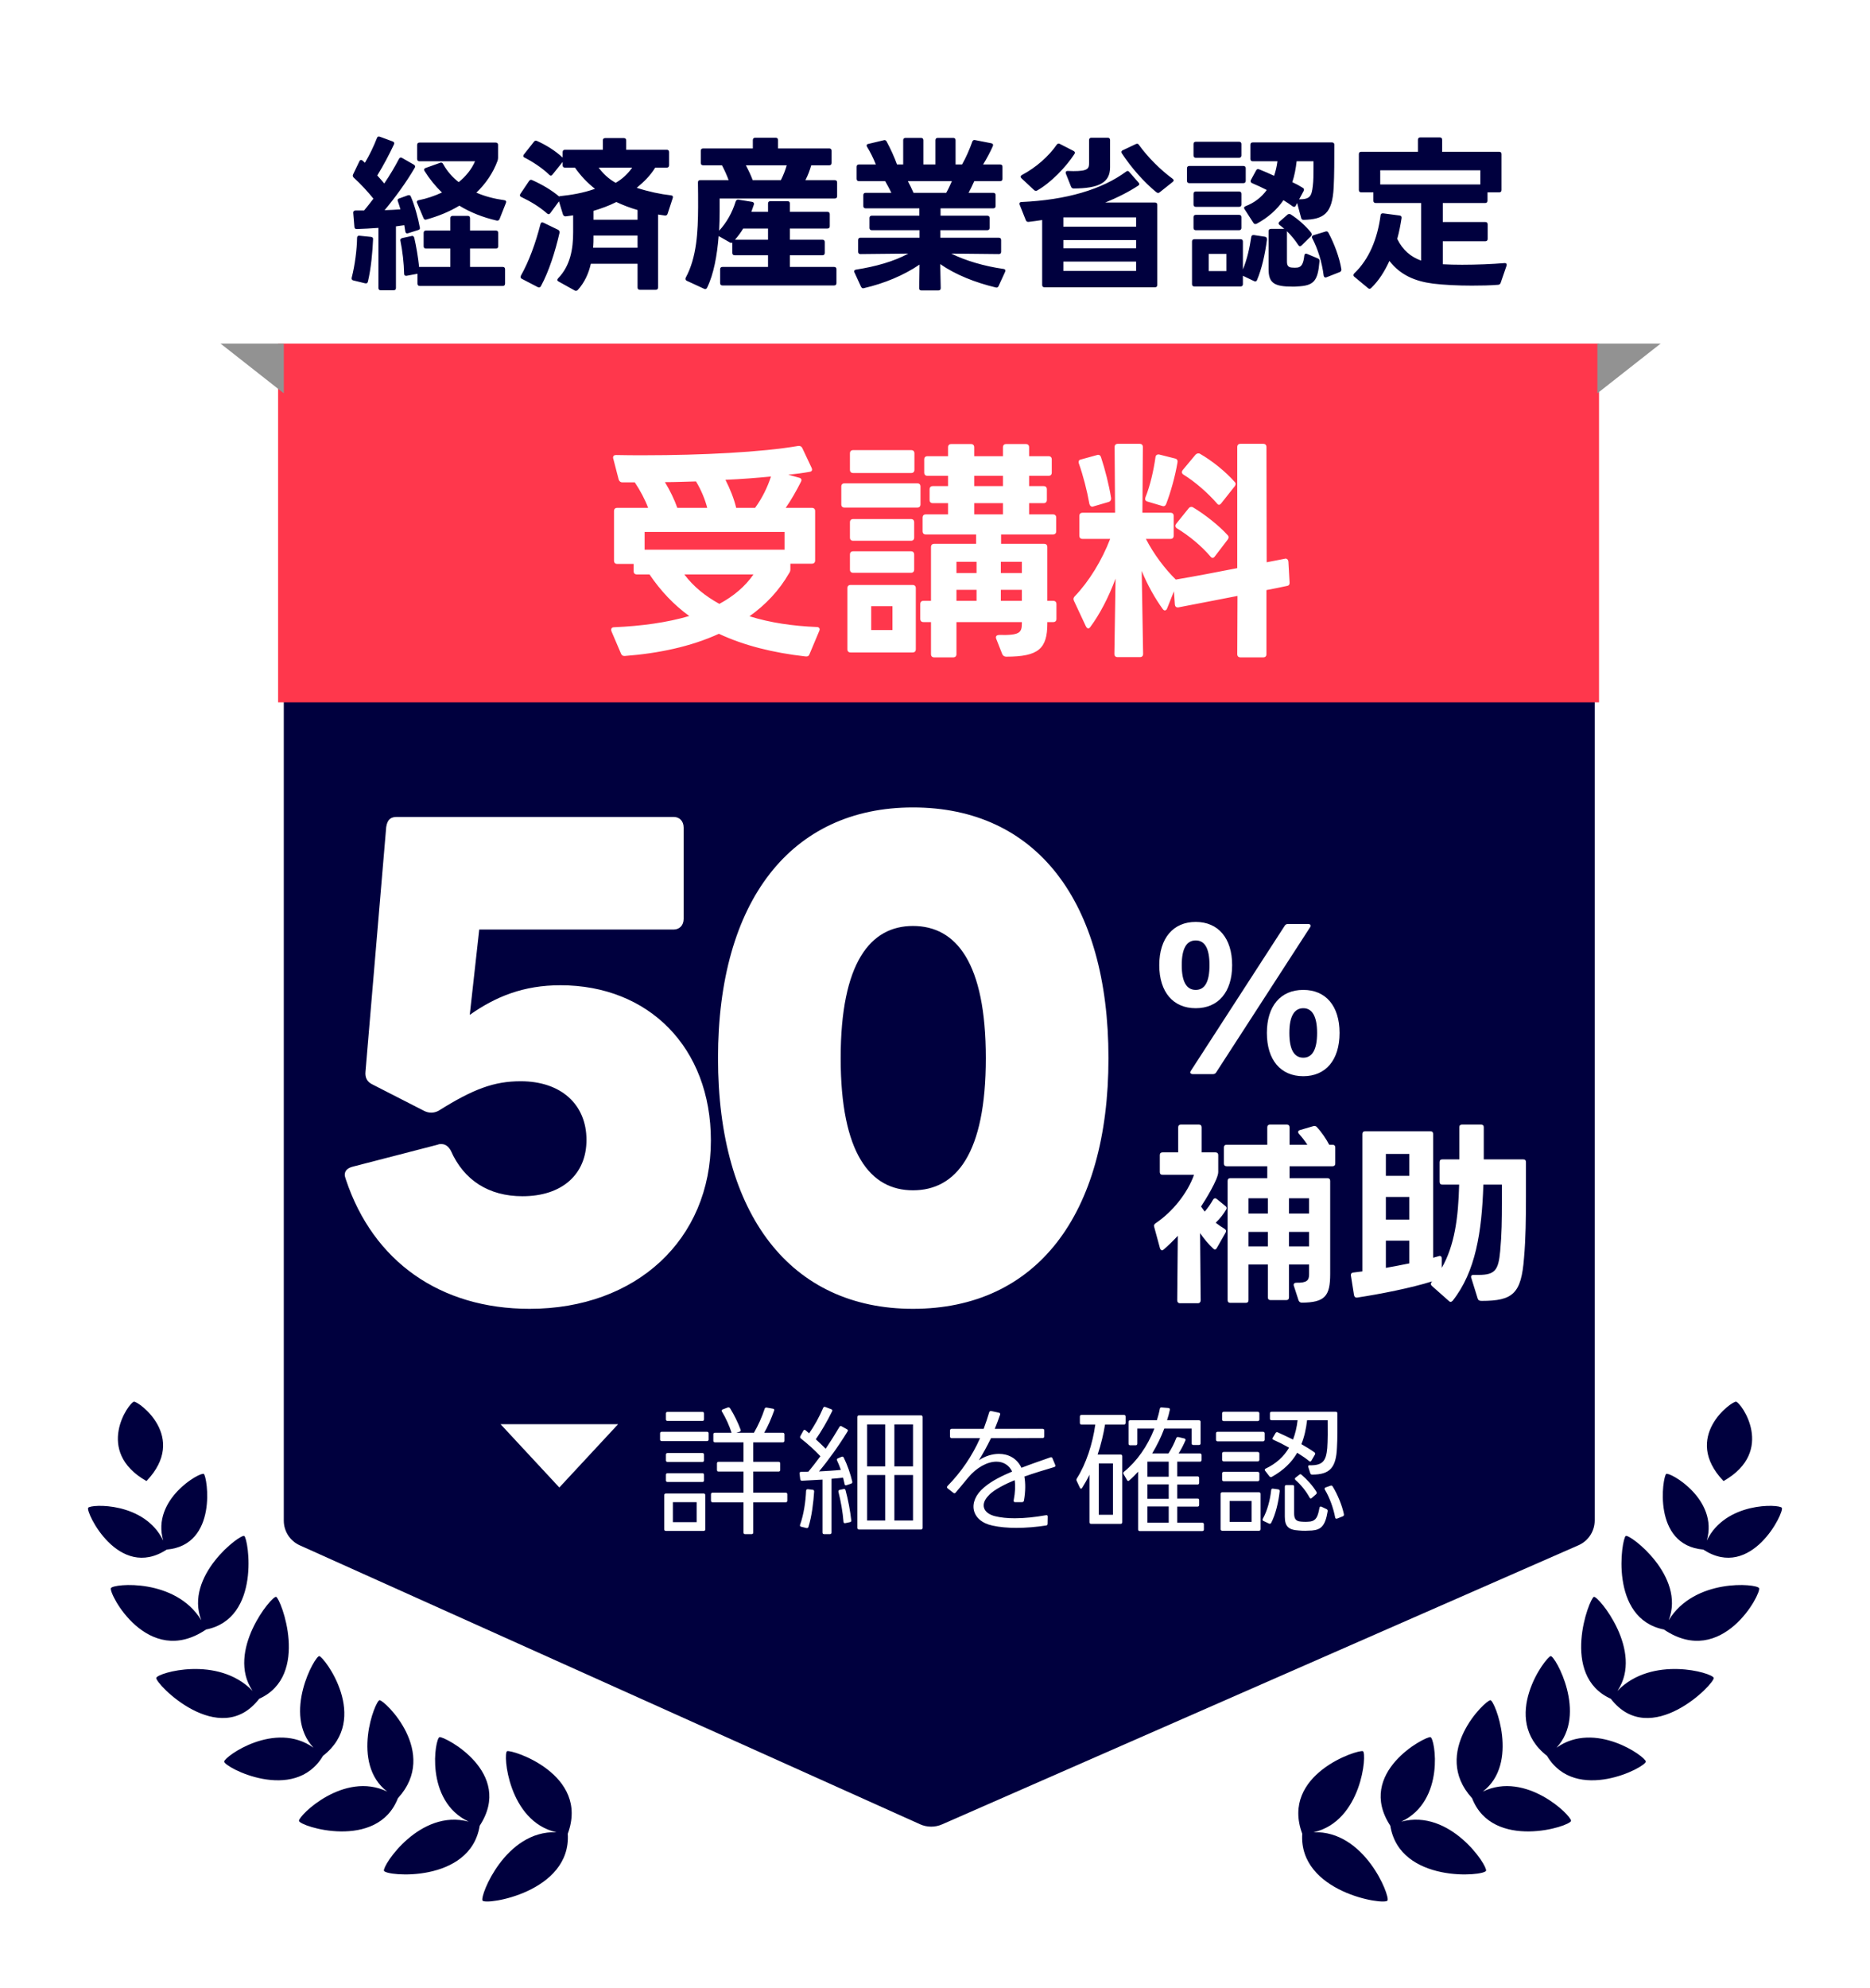 <svg width="207" height="220" viewBox="0 0 207 220" fill="none" xmlns="http://www.w3.org/2000/svg">
<g filter="url(#filter0_d_2115_4682)">
<path d="M31.414 11.711C31.414 10.766 32.18 10 33.125 10H174.815C175.76 10 176.526 10.766 176.526 11.711V165.974C176.526 167.166 175.821 168.245 174.729 168.724L104.284 199.611C103.507 199.952 102.621 199.948 101.847 199.6L33.185 168.732C32.107 168.248 31.414 167.176 31.414 165.994V11.711Z" fill="#00003E"/>
</g>
<path d="M30.783 37.705H177.004V77.724H30.783V37.705Z" fill="#FF374C"/>
<rect x="23.41" y="10" width="159.123" height="28.022" fill="white"/>
<path d="M43.829 31.867C43.829 32.033 43.737 32.125 43.57 32.125H42.148C41.982 32.125 41.89 32.033 41.89 31.867V25.218C41.077 25.273 40.246 25.328 39.489 25.347C39.322 25.347 39.248 25.273 39.23 25.107L39.101 23.555V23.518C39.101 23.371 39.212 23.297 39.359 23.297H40.301C40.652 22.872 41.003 22.429 41.336 21.985C40.726 21.228 39.932 20.36 39.156 19.658C39.045 19.547 39.027 19.436 39.082 19.307L39.784 17.848C39.821 17.756 39.895 17.7 39.969 17.7C40.024 17.7 40.08 17.719 40.135 17.774C40.227 17.848 40.301 17.922 40.394 18.014C40.874 17.22 41.391 16.149 41.723 15.281C41.779 15.114 41.89 15.078 42.056 15.133L43.46 15.65C43.626 15.706 43.681 15.835 43.607 15.983C43.109 17.054 42.425 18.347 41.76 19.418C42.037 19.713 42.296 20.027 42.536 20.305C43.146 19.4 43.7 18.476 44.161 17.59C44.235 17.442 44.365 17.386 44.512 17.479L45.805 18.218C45.898 18.273 45.953 18.347 45.953 18.439C45.953 18.476 45.935 18.532 45.898 18.587C44.956 20.212 43.644 21.985 42.573 23.26C43.219 23.241 43.829 23.204 44.328 23.167C44.235 22.853 44.143 22.558 44.051 22.299C44.032 22.244 44.014 22.207 44.014 22.152C44.014 22.059 44.069 22.004 44.18 21.967L45.14 21.616C45.177 21.598 45.233 21.598 45.27 21.598C45.362 21.598 45.436 21.634 45.473 21.745C45.898 22.706 46.285 24.146 46.47 25.162C46.47 25.199 46.489 25.218 46.489 25.236C46.489 25.347 46.415 25.421 46.285 25.458L45.177 25.809C45.14 25.827 45.103 25.827 45.066 25.827C44.956 25.827 44.882 25.753 44.863 25.605L44.752 24.922C44.457 24.959 44.143 25.014 43.829 25.051V31.867ZM55.299 24.239C55.243 24.387 55.114 24.442 54.966 24.405C53.452 24.054 52.085 23.518 50.848 22.761C49.721 23.445 48.465 23.943 47.191 24.294C47.154 24.294 47.135 24.313 47.098 24.313C47.006 24.313 46.913 24.239 46.877 24.128L46.175 22.466C46.156 22.429 46.138 22.392 46.138 22.355C46.138 22.244 46.23 22.17 46.359 22.152C47.209 21.985 48.096 21.69 48.927 21.302C48.206 20.619 47.56 19.824 47.006 18.938C46.969 18.882 46.95 18.827 46.95 18.79C46.95 18.698 47.006 18.624 47.117 18.587L48.724 18.014C48.761 17.996 48.797 17.996 48.834 17.996C48.927 17.996 49.001 18.051 49.056 18.162C49.499 18.956 50.09 19.621 50.774 20.157C51.55 19.529 52.196 18.753 52.584 17.848H46.433C46.267 17.848 46.175 17.756 46.175 17.59V16.038C46.175 15.872 46.267 15.779 46.433 15.779H54.874C55.04 15.779 55.133 15.872 55.133 16.038V17.46C55.133 17.571 55.114 17.663 55.077 17.793C54.56 19.196 53.729 20.36 52.732 21.32C53.711 21.745 54.745 22.004 55.816 22.152C56.001 22.17 56.075 22.299 56.001 22.466L55.299 24.239ZM47.154 27.508C46.987 27.508 46.895 27.416 46.895 27.249V25.772C46.895 25.605 46.987 25.513 47.154 25.513H49.85V24.146C49.85 23.98 49.943 23.888 50.109 23.888H51.771C51.937 23.888 52.03 23.98 52.03 24.146V25.513H54.893C55.059 25.513 55.151 25.605 55.151 25.772V27.249C55.151 27.416 55.059 27.508 54.893 27.508H52.03V29.54H55.65C55.816 29.54 55.908 29.632 55.908 29.798V31.387C55.908 31.553 55.816 31.645 55.65 31.645H46.47C46.304 31.645 46.212 31.553 46.212 31.387V30.297L45.011 30.518C44.974 30.518 44.956 30.537 44.937 30.518C44.808 30.518 44.734 30.445 44.734 30.297C44.716 29.152 44.549 27.748 44.328 26.658C44.328 26.621 44.309 26.603 44.309 26.584C44.309 26.455 44.402 26.381 44.531 26.344L45.547 26.123C45.584 26.123 45.602 26.104 45.621 26.104C45.75 26.104 45.824 26.197 45.861 26.326C46.082 27.286 46.285 28.505 46.396 29.558C46.415 29.558 46.433 29.54 46.47 29.54H49.85V27.508H47.154ZM39.119 31.036C38.953 30.999 38.898 30.888 38.934 30.722C39.285 29.355 39.507 27.619 39.526 26.326C39.526 26.16 39.618 26.067 39.784 26.086L41.059 26.215C41.225 26.233 41.299 26.307 41.299 26.455C41.243 27.803 41.077 29.706 40.726 31.165C40.689 31.331 40.578 31.387 40.412 31.35L39.119 31.036ZM60.914 23.592C60.858 23.666 60.803 23.703 60.729 23.703C60.674 23.703 60.618 23.685 60.563 23.629C59.732 22.89 58.716 22.281 57.7 21.801C57.608 21.764 57.552 21.69 57.552 21.616C57.552 21.561 57.571 21.505 57.608 21.45L58.568 20.027C58.66 19.898 58.771 19.861 58.919 19.935C59.99 20.415 61.043 21.025 61.893 21.745C61.911 21.727 61.948 21.708 61.985 21.708C63.204 21.579 64.515 21.376 65.864 20.896C65.014 20.231 64.275 19.455 63.647 18.55H62.539C62.373 18.55 62.281 18.458 62.281 18.291V17.922L61.154 19.326C61.099 19.4 61.043 19.436 60.969 19.436C60.914 19.436 60.858 19.4 60.803 19.344C60.027 18.587 58.938 17.885 58.069 17.442C57.977 17.405 57.922 17.331 57.922 17.257C57.922 17.202 57.959 17.146 57.995 17.091L59.104 15.687C59.196 15.558 59.288 15.539 59.436 15.595C60.397 16.02 61.486 16.684 62.281 17.442V16.832C62.281 16.666 62.373 16.574 62.539 16.574H66.732V15.539C66.732 15.373 66.824 15.281 66.99 15.281H69.059C69.225 15.281 69.318 15.373 69.318 15.539V16.574H73.806C73.972 16.574 74.064 16.666 74.064 16.832V18.291C74.064 18.458 73.972 18.55 73.806 18.55H72.531C72.014 19.4 71.275 20.138 70.481 20.785C71.793 21.21 73.104 21.487 74.268 21.616C74.452 21.634 74.526 21.745 74.471 21.912L73.898 23.666C73.843 23.814 73.751 23.869 73.584 23.851L72.845 23.74V31.811C72.845 31.978 72.753 32.07 72.587 32.07H70.832C70.666 32.07 70.574 31.978 70.574 31.811V29.189H65.402C65.162 30.26 64.719 31.239 63.961 32.089C63.888 32.162 63.832 32.181 63.758 32.181C63.703 32.181 63.666 32.181 63.61 32.144L61.819 31.146C61.727 31.091 61.69 31.036 61.69 30.98C61.69 30.925 61.727 30.851 61.782 30.796C63.149 29.392 63.444 27.508 63.444 25.716V23.832L62.632 23.943C62.613 23.943 62.595 23.943 62.595 23.943C62.465 23.943 62.373 23.869 62.318 23.74L61.874 22.281L60.914 23.592ZM66.27 18.55C66.732 19.178 67.341 19.787 68.154 20.231C68.893 19.806 69.502 19.233 69.983 18.55H66.27ZM70.574 23.241C69.743 23.001 68.967 22.706 68.228 22.355C67.434 22.761 66.566 23.075 65.698 23.334V24.313H70.574V23.241ZM57.755 30.851C57.663 30.796 57.626 30.74 57.626 30.648C57.626 30.611 57.645 30.555 57.663 30.5C58.55 28.93 59.288 26.917 59.824 24.811C59.861 24.627 59.99 24.571 60.157 24.645L61.763 25.421C61.911 25.495 61.967 25.624 61.93 25.79C61.449 27.877 60.766 30.02 59.88 31.664C59.806 31.811 59.676 31.848 59.529 31.774L57.755 30.851ZM70.574 27.416V26.067H65.698V26.123C65.698 26.566 65.698 26.991 65.661 27.416H70.574ZM81.323 28.247C81.157 28.247 81.065 28.154 81.065 27.988V26.843C81.028 26.861 80.991 26.88 80.954 26.88C80.898 26.88 80.843 26.861 80.787 26.825L79.55 26.123C79.384 28.228 79.014 30.334 78.276 31.83C78.202 31.978 78.091 32.033 77.943 31.959L76.022 31.073C75.874 30.999 75.838 30.869 75.911 30.722C77.13 28.468 77.26 25.661 77.278 22.909C77.278 22.189 77.278 20.988 77.26 20.194C77.26 20.027 77.334 19.935 77.5 19.935H80.658C80.455 19.4 80.215 18.846 79.919 18.291H77.832C77.666 18.291 77.574 18.199 77.574 18.033V16.684C77.574 16.518 77.666 16.426 77.832 16.426H83.336V15.502C83.336 15.336 83.429 15.244 83.595 15.244H85.867C86.033 15.244 86.125 15.336 86.125 15.502V16.426H91.796C91.962 16.426 92.054 16.518 92.054 16.684V18.033C92.054 18.199 91.962 18.291 91.796 18.291H89.801C89.635 18.846 89.431 19.418 89.154 19.935H92.405C92.571 19.935 92.664 20.027 92.664 20.194V21.708C92.664 21.875 92.571 21.967 92.405 21.967H79.661V23.407C79.661 24.091 79.642 24.793 79.606 25.532C80.418 24.645 81.046 23.555 81.434 22.299C81.489 22.152 81.582 22.078 81.748 22.096L83.244 22.336C83.41 22.355 83.503 22.484 83.447 22.65L83.17 23.445H85.017V22.521C85.017 22.355 85.109 22.262 85.276 22.262H87.178C87.344 22.262 87.437 22.355 87.437 22.521V23.445H91.593C91.759 23.445 91.851 23.537 91.851 23.703V25.033C91.851 25.199 91.759 25.291 91.593 25.291H87.437V26.529H91.038C91.205 26.529 91.297 26.621 91.297 26.788V27.988C91.297 28.154 91.205 28.247 91.038 28.247H87.437V29.54H92.331C92.498 29.54 92.59 29.632 92.59 29.798V31.331C92.59 31.497 92.498 31.59 92.331 31.59H79.975C79.809 31.59 79.716 31.497 79.716 31.331V29.798C79.716 29.632 79.809 29.54 79.975 29.54H85.017V28.247H81.323ZM86.439 19.935C86.716 19.4 86.938 18.808 87.086 18.291H82.561C82.856 18.846 83.115 19.381 83.318 19.935H86.439ZM85.017 26.529V25.291H82.265C82.007 25.735 81.693 26.141 81.36 26.529H85.017ZM110.543 31.645C110.487 31.793 110.377 31.848 110.229 31.811C107.975 31.276 105.777 30.408 104.078 29.226L104.134 31.885C104.134 32.051 104.041 32.144 103.875 32.144H101.991C101.825 32.144 101.751 32.051 101.751 31.885L101.788 29.281C100.052 30.463 97.891 31.368 95.637 31.885C95.6 31.885 95.582 31.904 95.545 31.904C95.453 31.904 95.36 31.83 95.305 31.719L94.585 30.149C94.566 30.112 94.548 30.075 94.548 30.038C94.548 29.927 94.64 29.854 94.769 29.835C96.912 29.503 98.962 28.93 100.55 28.062L95.25 28.117C95.083 28.117 94.991 28.025 94.991 27.859V26.566C94.991 26.4 95.083 26.307 95.25 26.307H101.788V25.476H96.505C96.339 25.476 96.247 25.384 96.247 25.218V24.128C96.247 23.962 96.339 23.869 96.505 23.869H101.769V23.057H95.822C95.656 23.057 95.564 22.964 95.564 22.798V21.598C95.564 21.431 95.656 21.339 95.822 21.339H98.666C98.463 20.896 98.223 20.471 97.983 20.046H95.083C94.917 20.046 94.825 19.954 94.825 19.787V18.458C94.825 18.291 94.917 18.199 95.083 18.199H96.949C96.69 17.534 96.321 16.795 95.988 16.26C95.951 16.204 95.933 16.149 95.933 16.093C95.933 16.02 95.988 15.946 96.118 15.927L97.817 15.521C97.854 15.521 97.872 15.502 97.909 15.502C98.002 15.502 98.094 15.558 98.149 15.669C98.556 16.407 99.017 17.423 99.294 18.199H99.978V15.521C99.978 15.355 100.07 15.262 100.236 15.262H101.954C102.12 15.262 102.213 15.355 102.213 15.521V18.199H103.543V15.521C103.543 15.355 103.635 15.262 103.801 15.262H105.519C105.685 15.262 105.777 15.355 105.777 15.521V18.199H106.498C106.498 18.18 106.516 18.18 106.516 18.162C106.923 17.46 107.366 16.426 107.624 15.687C107.68 15.539 107.772 15.465 107.938 15.502L109.73 15.853C109.915 15.89 109.97 16.02 109.896 16.186C109.638 16.777 109.176 17.645 108.825 18.199H110.709C110.875 18.199 110.968 18.291 110.968 18.458V19.787C110.968 19.954 110.875 20.046 110.709 20.046H107.846C107.643 20.508 107.421 20.951 107.218 21.339H109.952C110.118 21.339 110.21 21.431 110.21 21.598V22.798C110.21 22.964 110.118 23.057 109.952 23.057H104.115V23.869H109.287C109.453 23.869 109.545 23.962 109.545 24.128V25.218C109.545 25.384 109.453 25.476 109.287 25.476H104.097V26.307H110.561C110.727 26.307 110.82 26.4 110.82 26.566V27.859C110.82 28.025 110.727 28.117 110.561 28.117L105.297 28.062C106.849 28.838 108.973 29.466 111.078 29.761C111.263 29.78 111.337 29.909 111.263 30.075L110.543 31.645ZM104.743 21.339C104.983 20.914 105.186 20.471 105.371 20.046H100.495C100.717 20.452 100.92 20.877 101.123 21.339H104.743ZM117.986 19.215C117.968 19.159 117.968 19.122 117.968 19.086C117.968 18.975 118.042 18.919 118.208 18.919C118.448 18.919 118.651 18.938 118.836 18.938C120.443 18.938 120.554 18.642 120.554 18.051V15.502C120.554 15.336 120.646 15.244 120.812 15.244H122.622C122.788 15.244 122.881 15.336 122.881 15.502V18.513C122.881 20.231 121.625 20.84 118.854 20.859C118.707 20.859 118.614 20.785 118.559 20.655L117.986 19.215ZM113.073 19.732C113.018 19.677 112.981 19.621 112.981 19.566C112.981 19.492 113.036 19.418 113.129 19.363C114.699 18.532 116.102 17.276 116.97 16.02C117.063 15.89 117.173 15.853 117.321 15.927L118.836 16.703C118.928 16.758 118.984 16.814 118.984 16.906C118.984 16.943 118.965 16.998 118.928 17.054C117.986 18.494 116.342 20.212 114.809 21.08C114.754 21.117 114.717 21.117 114.662 21.117C114.588 21.117 114.532 21.099 114.458 21.025L113.073 19.732ZM128.015 21.284C126.63 20.157 125.208 18.532 124.192 16.98C124.155 16.925 124.137 16.869 124.137 16.814C124.137 16.74 124.192 16.666 124.284 16.629L125.725 15.946C125.781 15.927 125.817 15.909 125.873 15.909C125.947 15.909 126.021 15.946 126.076 16.038C127.036 17.368 128.422 18.772 129.807 19.787C129.881 19.843 129.918 19.898 129.918 19.954C129.918 20.027 129.881 20.083 129.807 20.138L128.366 21.284C128.311 21.32 128.256 21.357 128.2 21.357C128.145 21.357 128.089 21.32 128.015 21.284ZM127.849 22.41C128.015 22.41 128.108 22.503 128.108 22.669V31.534C128.108 31.701 128.015 31.793 127.849 31.793H115.622C115.456 31.793 115.363 31.701 115.363 31.534V24.349C114.865 24.423 114.366 24.497 113.867 24.553H113.812C113.701 24.553 113.609 24.497 113.553 24.368L112.87 22.65C112.852 22.613 112.852 22.576 112.852 22.54C112.852 22.429 112.925 22.355 113.073 22.355C118.079 22.133 121.994 20.951 124.654 18.993C124.709 18.956 124.765 18.919 124.82 18.919C124.875 18.919 124.949 18.956 125.005 19.03L126.021 20.194C126.076 20.249 126.113 20.323 126.113 20.378C126.113 20.434 126.076 20.489 126.021 20.526C124.986 21.21 123.73 21.856 122.345 22.41H127.849ZM125.762 25.088V24.054H117.709V25.088H125.762ZM125.762 27.471V26.566H117.709V27.471H125.762ZM125.762 29.983V28.949H117.709V29.983H125.762ZM132.374 17.46C132.208 17.46 132.116 17.368 132.116 17.202V15.946C132.116 15.779 132.208 15.687 132.374 15.687H137.158C137.324 15.687 137.417 15.779 137.417 15.946V17.202C137.417 17.368 137.324 17.46 137.158 17.46H132.374ZM143.438 22.761C143.382 22.853 143.327 22.89 143.253 22.89C143.198 22.89 143.142 22.872 143.087 22.835C142.81 22.632 142.44 22.373 142.071 22.152C141.351 23.204 140.372 24.073 139.116 24.756C139.06 24.774 139.024 24.793 138.968 24.793C138.876 24.793 138.802 24.756 138.746 24.663L137.768 23.149C137.731 23.094 137.712 23.057 137.712 23.001C137.712 22.927 137.768 22.872 137.878 22.817C138.876 22.429 139.652 21.819 140.224 21.025C139.725 20.766 139.171 20.508 138.599 20.268C138.432 20.194 138.396 20.064 138.469 19.917L139.042 18.864C139.116 18.716 139.227 18.679 139.374 18.735C139.929 18.956 140.52 19.215 141.037 19.455C141.203 18.956 141.332 18.439 141.406 17.848H138.673C138.506 17.848 138.414 17.756 138.414 17.59V16.02C138.414 15.853 138.506 15.761 138.673 15.761H147.446C147.612 15.761 147.704 15.853 147.704 16.02C147.704 17.682 147.704 19.363 147.631 20.748C147.483 23.648 146.541 24.276 144.306 24.331C144.14 24.331 144.066 24.257 144.029 24.109L143.586 22.466L143.438 22.761ZM143.53 17.848C143.438 18.679 143.29 19.455 143.05 20.157C143.456 20.341 143.826 20.545 144.214 20.785C144.306 20.84 144.343 20.914 144.343 20.988C144.343 21.025 144.324 21.08 144.306 21.136L143.807 22.059C145.026 22.059 145.193 21.708 145.322 20.563C145.396 20.009 145.396 19.307 145.396 18.642V17.848H143.53ZM131.395 18.624C131.395 18.458 131.488 18.365 131.654 18.365H137.638C137.805 18.365 137.897 18.458 137.897 18.624V20.009C137.897 20.175 137.805 20.268 137.638 20.268H131.654C131.488 20.268 131.395 20.175 131.395 20.009V18.624ZM132.374 22.89C132.208 22.89 132.116 22.798 132.116 22.632V21.45C132.116 21.284 132.208 21.191 132.374 21.191H137.158C137.324 21.191 137.417 21.284 137.417 21.45V22.632C137.417 22.798 137.324 22.89 137.158 22.89H132.374ZM144.084 27.157C144.029 27.212 143.955 27.249 143.9 27.249C143.826 27.249 143.77 27.194 143.715 27.12C143.364 26.566 142.921 26.049 142.459 25.587V28.949C142.459 29.41 142.625 29.595 143.032 29.613C143.253 29.632 143.382 29.632 143.604 29.613C144.103 29.558 144.287 29.115 144.38 28.284C144.398 28.099 144.528 28.025 144.694 28.099L145.876 28.598C146.024 28.653 146.079 28.764 146.061 28.912C145.876 31.11 145.451 31.627 143.567 31.701C143.438 31.719 143.272 31.719 143.087 31.719C141.018 31.719 140.427 31.313 140.427 29.78V25.587C140.427 25.421 140.52 25.328 140.686 25.328H142.163C141.997 25.181 141.831 25.033 141.646 24.904C141.572 24.848 141.535 24.774 141.535 24.719C141.535 24.645 141.572 24.59 141.628 24.534L142.514 23.759C142.57 23.703 142.644 23.685 142.718 23.685C142.754 23.685 142.81 23.685 142.865 23.721C143.66 24.22 144.601 25.051 145.156 25.772C145.193 25.827 145.211 25.883 145.211 25.938C145.211 26.012 145.174 26.086 145.119 26.141L144.084 27.157ZM132.116 24.035C132.116 23.869 132.208 23.777 132.374 23.777H137.158C137.324 23.777 137.417 23.869 137.417 24.035V25.218C137.417 25.384 137.324 25.476 137.158 25.476H132.374C132.208 25.476 132.116 25.384 132.116 25.218V24.035ZM146.522 30.482C146.338 29.022 145.876 27.545 145.266 26.381C145.229 26.326 145.229 26.27 145.229 26.233C145.229 26.141 145.285 26.067 145.396 26.03L146.726 25.624C146.762 25.605 146.799 25.605 146.836 25.605C146.929 25.605 147.003 25.661 147.058 25.772C147.668 26.898 148.277 28.487 148.48 29.798V29.854C148.48 29.964 148.425 30.057 148.295 30.112L146.836 30.685C146.799 30.703 146.762 30.703 146.726 30.703C146.615 30.703 146.541 30.629 146.522 30.482ZM137.583 31.442C137.583 31.608 137.491 31.701 137.324 31.701H132.208C132.042 31.701 131.95 31.608 131.95 31.442V26.732C131.95 26.566 132.042 26.474 132.208 26.474H137.324C137.491 26.474 137.583 26.566 137.583 26.732V29.817C138.045 28.727 138.34 27.36 138.506 26.233C138.525 26.067 138.636 25.993 138.802 26.012L140.021 26.197C140.187 26.215 140.261 26.344 140.243 26.547C140.021 28.21 139.67 29.743 139.153 30.98C139.097 31.146 138.968 31.183 138.82 31.11L137.583 30.518V31.442ZM135.754 30.001V28.099H133.797V30.001H135.754ZM152.285 22.466C152.119 22.466 152.026 22.373 152.026 22.207V21.284H150.678C150.512 21.284 150.42 21.191 150.42 21.025V17.054C150.42 16.888 150.512 16.795 150.678 16.795H156.958V15.465C156.958 15.299 157.05 15.207 157.217 15.207H159.378C159.544 15.207 159.636 15.299 159.636 15.465V16.795H165.953C166.119 16.795 166.211 16.888 166.211 17.054V21.025C166.211 21.191 166.119 21.284 165.953 21.284H164.66V22.207C164.66 22.373 164.568 22.466 164.401 22.466H159.71V24.571H164.42C164.586 24.571 164.678 24.663 164.678 24.83V26.437C164.678 26.603 164.586 26.695 164.42 26.695H159.71V29.244C160.356 29.281 161.095 29.299 161.852 29.299C163.459 29.299 165.196 29.226 166.544 29.115H166.581C166.747 29.115 166.821 29.244 166.766 29.41L166.119 31.294C166.064 31.442 165.99 31.497 165.842 31.516C164.955 31.59 163.94 31.608 162.924 31.608C161.391 31.608 159.839 31.534 158.639 31.387C156.644 31.128 155.019 30.445 153.8 28.875C153.282 30.02 152.617 31.073 151.786 31.867C151.731 31.922 151.676 31.959 151.602 31.959C151.546 31.959 151.491 31.941 151.435 31.885L149.921 30.629C149.847 30.574 149.81 30.5 149.81 30.445C149.81 30.389 149.847 30.315 149.902 30.26C151.565 28.69 152.488 26.381 152.821 23.832C152.839 23.666 152.95 23.592 153.116 23.611L154.926 23.851C155.092 23.869 155.166 23.962 155.148 24.128C155.037 24.848 154.889 25.642 154.668 26.437C155.277 27.693 156.182 28.431 157.309 28.838V22.466H152.285ZM163.866 20.415V18.846H152.784V20.415H163.866Z" fill="#00003E"/>
<path d="M132.906 143.898C132.906 144.092 132.798 144.222 132.603 144.222H130.613C130.419 144.222 130.311 144.092 130.311 143.898L130.376 136.76C129.856 137.323 129.316 137.842 128.818 138.274C128.753 138.339 128.689 138.361 128.624 138.361C128.537 138.361 128.451 138.274 128.407 138.145L127.759 135.765C127.759 135.722 127.737 135.679 127.737 135.657C127.737 135.549 127.802 135.463 127.91 135.376C129.813 134.1 131.457 132.024 132.171 130.012H128.689C128.494 130.012 128.386 129.904 128.386 129.71V127.828C128.386 127.633 128.494 127.525 128.689 127.525H130.419V124.757C130.419 124.562 130.527 124.454 130.722 124.454H132.711C132.906 124.454 133.014 124.562 133.014 124.757V127.525H134.55C134.744 127.525 134.853 127.633 134.853 127.828V129.71C134.853 130.488 133.403 132.846 132.949 133.516C133.101 133.711 133.209 133.905 133.36 134.079C133.706 133.668 134.031 133.213 134.269 132.781C134.333 132.673 134.42 132.608 134.506 132.608C134.571 132.608 134.636 132.651 134.701 132.694L135.631 133.451C135.783 133.559 135.826 133.689 135.739 133.841C135.436 134.36 135.047 134.857 134.571 135.311C134.896 135.571 135.22 135.787 135.545 135.982C135.718 136.09 135.761 136.22 135.674 136.393L134.701 138.101C134.636 138.209 134.571 138.274 134.485 138.274C134.42 138.274 134.355 138.231 134.29 138.166C133.749 137.669 133.274 137.085 132.841 136.458L132.906 143.898ZM138.205 143.876C138.205 144.071 138.097 144.179 137.902 144.179H136.193C135.999 144.179 135.891 144.071 135.891 143.876V130.683C135.891 130.488 135.999 130.38 136.193 130.38H140.281V129.061H135.783C135.588 129.061 135.48 128.953 135.48 128.758V126.985C135.48 126.79 135.588 126.682 135.783 126.682H140.281V124.757C140.281 124.562 140.389 124.454 140.584 124.454H142.444C142.639 124.454 142.747 124.562 142.747 124.757V126.682H144.715C144.455 126.271 144.131 125.86 143.785 125.471C143.72 125.406 143.698 125.341 143.698 125.276C143.698 125.168 143.763 125.103 143.893 125.06L145.364 124.627C145.407 124.605 145.45 124.605 145.493 124.605C145.602 124.605 145.71 124.649 145.775 124.735C146.272 125.254 146.813 126.055 147.137 126.682H147.505C147.699 126.682 147.808 126.79 147.808 126.985V128.758C147.808 128.953 147.699 129.061 147.505 129.061H142.747V130.38H146.943C147.137 130.38 147.245 130.488 147.245 130.683V140.978C147.245 143.443 146.661 144.135 144.109 144.157C143.936 144.157 143.806 144.071 143.742 143.898L143.223 142.297C143.201 142.254 143.201 142.211 143.201 142.189C143.201 142.038 143.309 141.951 143.504 141.951C144.672 141.973 144.909 141.692 144.909 141.021V139.94H142.682V143.573C142.682 143.768 142.574 143.876 142.379 143.876H140.649C140.454 143.876 140.346 143.768 140.346 143.573V139.94H138.205V143.876ZM140.346 134.295V132.608H138.205V134.295H140.346ZM144.909 134.295V132.608H142.682V134.295H144.909ZM140.346 137.928V136.328H138.205V137.928H140.346ZM144.909 137.928V136.328H142.682V137.928H144.909ZM150.165 143.595C150.014 143.595 149.927 143.508 149.884 143.335L149.538 141.151V141.086C149.538 140.935 149.624 140.848 149.797 140.826L150.814 140.697V125.492C150.814 125.298 150.922 125.189 151.117 125.189H158.34C158.535 125.189 158.643 125.298 158.643 125.492V139.183L159.27 139.01C159.292 138.988 159.335 138.988 159.379 138.988C159.508 138.988 159.595 139.075 159.595 139.269V140.307C161.001 137.863 161.433 134.792 161.52 131.094H159.66C159.465 131.094 159.357 130.986 159.357 130.791V128.607C159.357 128.39 159.465 128.304 159.66 128.304H161.541V124.735C161.541 124.541 161.649 124.454 161.844 124.454H163.942C164.137 124.454 164.245 124.541 164.245 124.735V127.114C164.245 127.504 164.245 127.893 164.245 128.304H168.614C168.808 128.304 168.916 128.39 168.916 128.607V132.435C168.916 134.749 168.895 137.042 168.7 139.226C168.397 143.141 167.489 143.962 164.029 143.962C163.791 143.962 163.639 143.919 163.574 143.703L162.861 141.41C162.839 141.367 162.839 141.324 162.839 141.302C162.839 141.151 162.947 141.064 163.142 141.086H163.683C165.521 141.086 165.867 140.524 166.062 138.469C166.235 136.631 166.256 134.9 166.256 133.149V131.094H164.202C164.029 136.371 163.336 140.74 160.806 143.941C160.719 144.027 160.655 144.071 160.568 144.071C160.503 144.071 160.438 144.027 160.373 143.962L158.492 142.297C158.427 142.232 158.384 142.167 158.384 142.081C158.384 142.016 158.427 141.951 158.47 141.865C158.492 141.843 158.513 141.821 158.535 141.8C156.199 142.535 152.804 143.205 150.23 143.595H150.165ZM153.409 140.307C154.274 140.156 155.161 139.983 156.005 139.81V137.301H153.409V140.307ZM153.409 134.965H156.005V132.456H153.409V134.965ZM153.409 130.121H156.005V127.698H153.409V130.121Z" fill="white"/>
<path d="M58.623 144.84C48.72 144.84 41.309 139.593 38.292 130.543C38.227 130.346 38.161 130.149 38.161 130.018C38.161 129.493 38.554 129.231 39.079 129.1L48.458 126.673C48.589 126.607 48.72 126.607 48.851 126.607C49.31 126.607 49.638 126.87 49.901 127.329C51.343 130.608 54.098 132.379 57.836 132.379C62.231 132.379 64.92 129.952 64.92 126.148C64.92 122.213 62.099 119.655 57.64 119.655C54.688 119.655 52.393 120.508 48.523 122.935C48.261 123.066 47.999 123.131 47.736 123.131C47.474 123.131 47.212 123.066 46.949 122.935L41.178 119.983C40.653 119.721 40.391 119.262 40.456 118.606L42.752 91.52C42.883 90.667 43.277 90.405 43.932 90.405H74.561C75.216 90.405 75.675 90.864 75.675 91.585V101.685C75.675 102.407 75.216 102.866 74.561 102.866H53.049L51.999 112.31C54.885 110.277 57.968 109.031 62.034 109.031C71.806 109.031 78.692 115.917 78.692 126.214C78.692 137.167 70.429 144.84 58.623 144.84ZM101.059 144.84C87.548 144.84 79.481 134.478 79.481 117.098C79.481 99.718 87.548 89.355 101.059 89.355C114.7 89.355 122.702 99.718 122.702 117.098C122.702 134.478 114.7 144.84 101.059 144.84ZM93.058 117.098C93.058 127.657 96.337 131.723 101.059 131.723C105.847 131.723 109.126 127.657 109.126 117.098C109.126 106.539 105.847 102.472 101.059 102.472C96.337 102.472 93.058 106.539 93.058 117.098Z" fill="white"/>
<path d="M132.359 111.573C129.873 111.573 128.326 109.797 128.326 106.809C128.326 103.821 129.873 102.023 132.359 102.023C134.846 102.023 136.392 103.821 136.392 106.809C136.392 109.797 134.846 111.573 132.359 111.573ZM132.025 118.866C131.858 118.866 131.753 118.782 131.753 118.678C131.753 118.615 131.774 118.573 131.816 118.511L142.202 102.462C142.285 102.316 142.411 102.253 142.557 102.253H144.835C144.981 102.253 145.085 102.337 145.085 102.441C145.085 102.504 145.064 102.546 145.023 102.609L134.637 118.657C134.553 118.803 134.428 118.866 134.282 118.866H132.025ZM132.359 109.546C133.362 109.546 133.885 108.668 133.885 106.809C133.885 104.949 133.362 104.071 132.359 104.071C131.356 104.071 130.813 104.949 130.813 106.809C130.813 108.668 131.356 109.546 132.359 109.546ZM144.27 119.096C141.763 119.096 140.237 117.299 140.237 114.311C140.237 111.322 141.763 109.546 144.27 109.546C146.757 109.546 148.282 111.322 148.282 114.311C148.282 117.299 146.757 119.096 144.27 119.096ZM144.27 117.048C145.252 117.048 145.796 116.17 145.796 114.311C145.796 112.472 145.252 111.573 144.27 111.573C143.267 111.573 142.724 112.472 142.724 114.311C142.724 116.17 143.267 117.048 144.27 117.048Z" fill="white"/>
<path d="M31.416 38.02V43.525L24.41 38.02H31.416Z" fill="#929292"/>
<path d="M176.821 38.02V43.525L183.826 38.02H176.821Z" fill="#929292"/>
<path d="M89.171 72.645C85.525 72.231 82.345 71.43 79.578 70.137C76.475 71.559 72.881 72.309 69.157 72.593H69.131C68.924 72.593 68.821 72.516 68.743 72.335L67.683 69.852C67.657 69.775 67.657 69.723 67.657 69.671C67.657 69.516 67.761 69.413 67.968 69.413C71.019 69.283 73.838 68.896 76.294 68.171C74.588 66.93 73.139 65.405 71.898 63.569H70.502C70.269 63.569 70.14 63.44 70.14 63.207V62.405H68.33C68.097 62.405 67.968 62.276 67.968 62.043V56.561C67.968 56.329 68.097 56.199 68.33 56.199H71.743C71.407 55.294 70.89 54.312 70.269 53.381C69.804 53.381 69.338 53.381 68.899 53.381C68.692 53.381 68.562 53.277 68.485 53.07L67.89 50.769C67.864 50.717 67.864 50.666 67.864 50.64C67.864 50.459 67.968 50.355 68.201 50.355C69.209 50.381 70.243 50.381 71.303 50.381C77.639 50.381 84.362 50.045 88.37 49.347C88.396 49.347 88.421 49.347 88.447 49.347C88.603 49.347 88.732 49.425 88.809 49.58L89.844 51.778C89.87 51.855 89.895 51.907 89.895 51.959C89.895 52.114 89.792 52.191 89.611 52.217C88.887 52.346 88.111 52.45 87.258 52.527L88.447 52.864C88.706 52.915 88.784 53.096 88.654 53.329C88.189 54.26 87.542 55.398 86.974 56.199H89.87C90.102 56.199 90.232 56.329 90.232 56.561V62.017C90.232 62.25 90.102 62.379 89.87 62.379H87.491V62.974C87.491 63.155 87.465 63.258 87.361 63.414C86.249 65.353 84.75 66.93 82.966 68.197C85.267 68.921 87.801 69.283 90.413 69.387C90.671 69.387 90.8 69.568 90.697 69.801L89.611 72.386C89.533 72.593 89.404 72.671 89.171 72.645ZM79.63 66.827C81.207 65.974 82.474 64.913 83.405 63.569H75.751C76.76 64.913 78.078 65.974 79.63 66.827ZM71.355 60.828H86.844V58.863H71.355V60.828ZM78.285 56.199C78.052 55.294 77.639 54.26 77.044 53.277C75.906 53.303 74.743 53.355 73.605 53.355C74.174 54.286 74.665 55.32 74.975 56.199H78.285ZM83.586 56.199C84.362 55.139 84.957 53.924 85.344 52.734C83.767 52.889 82.06 53.019 80.302 53.096C80.819 54.105 81.259 55.217 81.492 56.199H83.586ZM102.23 68.844C101.997 68.844 101.868 68.715 101.868 68.482V66.853C101.868 66.62 101.997 66.491 102.23 66.491H103.057V60.543C103.057 60.311 103.186 60.181 103.419 60.181H108.048V59.147H102.488C102.256 59.147 102.126 59.018 102.126 58.785V57.285C102.126 57.053 102.256 56.923 102.488 56.923H104.945V55.682H103.264C103.031 55.682 102.902 55.553 102.902 55.32V54.157C102.902 53.924 103.031 53.794 103.264 53.794H104.945V52.657H102.669C102.437 52.657 102.307 52.527 102.307 52.295V50.847C102.307 50.614 102.437 50.485 102.669 50.485H104.945V49.502C104.945 49.269 105.074 49.14 105.307 49.14H107.479C107.712 49.14 107.841 49.269 107.841 49.502V50.485H111.021V49.502C111.021 49.269 111.151 49.14 111.383 49.14H113.556C113.788 49.14 113.918 49.269 113.918 49.502V50.485H116.064C116.296 50.485 116.426 50.614 116.426 50.847V52.295C116.426 52.527 116.296 52.657 116.064 52.657H113.918V53.794H115.521C115.753 53.794 115.883 53.924 115.883 54.157V55.32C115.883 55.553 115.753 55.682 115.521 55.682H113.918V56.923H116.555C116.788 56.923 116.917 57.053 116.917 57.285V58.785C116.917 59.018 116.788 59.147 116.555 59.147H110.815V60.181H115.572C115.805 60.181 115.934 60.311 115.934 60.543V66.491H116.581C116.814 66.491 116.943 66.62 116.943 66.853V68.482C116.943 68.715 116.814 68.844 116.581 68.844H115.934V68.999C115.934 71.792 114.952 72.671 111.383 72.671C111.177 72.671 111.021 72.567 110.944 72.386L110.272 70.68C110.246 70.628 110.246 70.576 110.246 70.525C110.246 70.37 110.375 70.266 110.608 70.266C112.909 70.318 113.116 70.007 113.116 68.947V68.844H105.876V72.386C105.876 72.619 105.746 72.748 105.514 72.748H103.419C103.186 72.748 103.057 72.619 103.057 72.386V68.844H102.23ZM94.084 50.174C94.084 49.942 94.214 49.812 94.446 49.812H100.859C101.092 49.812 101.221 49.942 101.221 50.174V51.984C101.221 52.217 101.092 52.346 100.859 52.346H94.446C94.214 52.346 94.084 52.217 94.084 51.984V50.174ZM111.021 53.794V52.657H107.841V53.794H111.021ZM93.128 53.846C93.128 53.614 93.257 53.484 93.49 53.484H101.532C101.764 53.484 101.894 53.614 101.894 53.846V55.811C101.894 56.044 101.764 56.173 101.532 56.173H93.49C93.257 56.173 93.128 56.044 93.128 55.811V53.846ZM111.021 56.923V55.682H107.841V56.923H111.021ZM94.084 57.803C94.084 57.57 94.214 57.441 94.446 57.441H100.833C101.066 57.441 101.195 57.57 101.195 57.803V59.483C101.195 59.716 101.066 59.845 100.833 59.845H94.446C94.214 59.845 94.084 59.716 94.084 59.483V57.803ZM94.084 61.371C94.084 61.138 94.214 61.009 94.446 61.009H100.833C101.066 61.009 101.195 61.138 101.195 61.371V63.026C101.195 63.258 101.066 63.388 100.833 63.388H94.446C94.214 63.388 94.084 63.258 94.084 63.026V61.371ZM108.099 63.414V62.172H105.876V63.414H108.099ZM113.116 63.414V62.172H110.789V63.414H113.116ZM93.8 65.094C93.8 64.862 93.929 64.732 94.162 64.732H101.014C101.247 64.732 101.376 64.862 101.376 65.094V71.843C101.376 72.076 101.247 72.205 101.014 72.205H94.162C93.929 72.205 93.8 72.076 93.8 71.843V65.094ZM108.099 66.491V65.275H105.876V66.491H108.099ZM113.116 66.491V65.275H110.789V66.491H113.116ZM98.791 69.723V67.085H96.438V69.723H98.791ZM126.536 72.361C126.536 72.593 126.407 72.723 126.174 72.723H123.718C123.485 72.723 123.356 72.593 123.356 72.361L123.485 64.034C122.709 66.129 121.727 67.99 120.692 69.387C120.615 69.49 120.537 69.542 120.46 69.542C120.382 69.542 120.279 69.464 120.201 69.309L118.882 66.491C118.856 66.413 118.831 66.362 118.831 66.31C118.831 66.18 118.882 66.077 118.986 65.974C120.563 64.319 121.959 62.043 122.89 59.638H119.839C119.606 59.638 119.477 59.509 119.477 59.276V57.104C119.477 56.872 119.606 56.742 119.839 56.742H123.433L123.382 49.476C123.382 49.243 123.511 49.114 123.744 49.114H126.148C126.381 49.114 126.51 49.243 126.51 49.476L126.459 56.742H129.562C129.794 56.742 129.924 56.872 129.924 57.104V59.276C129.924 59.509 129.794 59.638 129.562 59.638H126.847C127.726 61.345 128.967 62.974 130.156 64.138C132.432 63.75 134.733 63.31 136.957 62.871V49.476C136.957 49.243 137.086 49.114 137.319 49.114H139.827C140.06 49.114 140.189 49.243 140.189 49.476L140.215 62.224L142.206 61.836C142.258 61.836 142.284 61.81 142.31 61.81C142.491 61.836 142.594 61.94 142.62 62.147L142.749 64.448V64.526C142.749 64.707 142.646 64.81 142.491 64.836C141.767 64.991 141.017 65.146 140.189 65.301V72.386C140.189 72.619 140.06 72.748 139.827 72.748H137.319C137.086 72.748 136.957 72.619 136.957 72.386L136.983 65.948C134.811 66.387 132.509 66.801 130.441 67.215H130.337C130.182 67.215 130.079 67.111 130.053 66.904L129.95 65.431L129.2 67.318C129.148 67.473 129.044 67.551 128.941 67.551C128.863 67.551 128.786 67.499 128.708 67.396C127.881 66.258 127.028 64.758 126.381 63.181L126.536 72.361ZM131.01 52.527C130.88 52.45 130.829 52.346 130.829 52.243C130.829 52.191 130.855 52.114 130.906 52.036L132.328 50.33C132.432 50.226 132.535 50.174 132.639 50.174C132.716 50.174 132.768 50.174 132.846 50.226C134.19 51.002 135.638 52.165 136.673 53.329C136.75 53.407 136.776 53.484 136.776 53.562C136.776 53.639 136.75 53.717 136.673 53.82L135.199 55.682C135.121 55.785 135.018 55.863 134.94 55.863C134.863 55.863 134.785 55.811 134.707 55.708C133.725 54.57 132.277 53.303 131.01 52.527ZM127.002 55.501C126.769 55.423 126.717 55.268 126.795 55.036C127.312 53.769 127.7 52.062 127.907 50.588C127.933 50.355 128.114 50.252 128.346 50.304L130.079 50.743C130.312 50.795 130.389 50.976 130.337 51.209C130.079 52.734 129.588 54.467 129.096 55.76C129.019 55.967 128.863 56.07 128.657 55.992L127.002 55.501ZM120.589 55.76C120.33 54.286 119.891 52.605 119.425 51.286C119.399 51.234 119.399 51.183 119.399 51.131C119.399 50.976 119.477 50.873 119.658 50.847L121.442 50.355C121.494 50.355 121.52 50.33 121.546 50.33C121.727 50.33 121.83 50.433 121.882 50.614C122.321 51.933 122.761 53.665 122.994 55.113V55.191C122.994 55.372 122.89 55.501 122.709 55.553L121.028 56.044C120.977 56.07 120.951 56.07 120.899 56.07C120.744 56.07 120.641 55.941 120.589 55.76ZM130.286 58.475C130.156 58.397 130.105 58.294 130.105 58.19C130.105 58.139 130.131 58.061 130.182 57.983L131.579 56.251C131.656 56.148 131.76 56.096 131.863 56.096C131.941 56.096 131.992 56.096 132.07 56.148C133.363 56.923 134.94 58.164 135.897 59.225C135.974 59.302 136 59.38 136 59.457C136 59.535 135.974 59.612 135.897 59.716L134.475 61.578C134.397 61.681 134.32 61.733 134.242 61.733C134.139 61.733 134.061 61.681 133.983 61.578C133.001 60.414 131.579 59.251 130.286 58.475Z" fill="white"/>
<path d="M61.915 164.613L55.41 157.608L68.42 157.608L61.915 164.613Z" fill="white"/>
<path d="M86.967 166.249H83.381V169.589C83.381 169.712 83.319 169.773 83.196 169.773H82.488C82.365 169.773 82.303 169.712 82.303 169.589V166.249H78.886C78.763 166.249 78.702 166.187 78.702 166.064V165.371C78.702 165.248 78.763 165.187 78.886 165.187H82.303V162.847H79.548C79.425 162.847 79.364 162.785 79.364 162.662V161.954C79.364 161.831 79.425 161.77 79.548 161.77H82.303V159.615H79.148C79.025 159.615 78.963 159.553 78.963 159.43V158.737C78.963 158.614 79.025 158.553 79.148 158.553H80.98C80.749 157.814 80.364 156.952 79.918 156.213C79.841 156.105 79.887 156.013 80.01 155.967L80.579 155.751C80.687 155.721 80.764 155.767 80.826 155.859C81.257 156.552 81.703 157.445 81.98 158.214C82.026 158.337 81.98 158.414 81.857 158.445L81.503 158.553H83.458C83.919 157.768 84.35 156.798 84.643 155.905C84.674 155.798 84.751 155.751 84.858 155.767L85.551 155.89C85.674 155.905 85.736 155.982 85.689 156.105C85.382 156.983 84.981 157.891 84.597 158.553H86.644C86.767 158.553 86.829 158.614 86.829 158.737V159.43C86.829 159.553 86.767 159.615 86.644 159.615H83.381V161.77H86.182C86.305 161.77 86.367 161.831 86.367 161.954V162.662C86.367 162.785 86.305 162.847 86.182 162.847H83.381V165.187H86.967C87.09 165.187 87.152 165.248 87.152 165.371V166.064C87.152 166.187 87.09 166.249 86.967 166.249ZM77.747 157.244H73.9C73.776 157.244 73.715 157.183 73.715 157.06V156.429C73.715 156.306 73.776 156.244 73.9 156.244H77.747C77.871 156.244 77.932 156.306 77.932 156.429V157.06C77.932 157.183 77.871 157.244 77.747 157.244ZM78.255 159.476H73.253C73.13 159.476 73.068 159.415 73.068 159.292V158.63C73.068 158.507 73.13 158.445 73.253 158.445H78.255C78.379 158.445 78.44 158.507 78.44 158.63V159.292C78.44 159.415 78.379 159.476 78.255 159.476ZM77.747 161.785H73.9C73.776 161.785 73.715 161.723 73.715 161.6V160.985C73.715 160.861 73.776 160.8 73.9 160.8H77.747C77.871 160.8 77.932 160.861 77.932 160.985V161.6C77.932 161.723 77.871 161.785 77.747 161.785ZM77.747 164.001H73.9C73.776 164.001 73.715 163.94 73.715 163.817V163.216C73.715 163.093 73.776 163.032 73.9 163.032H77.747C77.871 163.032 77.932 163.093 77.932 163.216V163.817C77.932 163.94 77.871 164.001 77.747 164.001ZM77.886 169.419H73.715C73.592 169.419 73.53 169.358 73.53 169.235V165.464C73.53 165.34 73.592 165.279 73.715 165.279H77.886C78.009 165.279 78.071 165.34 78.071 165.464V169.235C78.071 169.358 78.009 169.419 77.886 169.419ZM74.484 166.233V168.45H77.116V166.233H74.484ZM88.583 163.694L88.506 163.063C88.491 162.939 88.568 162.878 88.691 162.878C88.937 162.878 89.214 162.862 89.476 162.862C89.922 162.339 90.369 161.754 90.815 161.154C90.184 160.477 89.414 159.784 88.645 159.184C88.568 159.107 88.537 159.03 88.599 158.922L88.922 158.337C88.983 158.214 89.076 158.199 89.183 158.291C89.307 158.399 89.445 158.507 89.568 158.614C90.107 157.86 90.723 156.752 91.123 155.798C91.169 155.69 91.261 155.659 91.369 155.705L92.016 155.952C92.123 155.982 92.169 156.075 92.108 156.182C91.615 157.198 90.923 158.399 90.307 159.276C90.692 159.63 91.061 159.984 91.4 160.323C91.939 159.522 92.462 158.691 92.924 157.906C92.985 157.799 93.078 157.783 93.17 157.845L93.755 158.168C93.862 158.23 93.893 158.306 93.816 158.414C92.847 160 91.662 161.646 90.661 162.832C91.538 162.785 92.385 162.739 93.078 162.662C92.954 162.293 92.8 161.924 92.662 161.631C92.6 161.523 92.631 161.431 92.754 161.385L93.154 161.216C93.262 161.169 93.355 161.2 93.401 161.308C93.785 162.077 94.155 163.139 94.34 163.955C94.37 164.063 94.324 164.14 94.216 164.186L93.709 164.355C93.585 164.402 93.508 164.355 93.493 164.232C93.447 164.001 93.385 163.771 93.324 163.524C92.924 163.57 92.493 163.617 92.046 163.647V169.589C92.046 169.712 91.985 169.773 91.862 169.773H91.231C91.107 169.773 91.046 169.712 91.046 169.589V163.74C90.261 163.786 89.491 163.832 88.783 163.863C88.66 163.863 88.599 163.817 88.583 163.694ZM94.909 169.081V156.813C94.909 156.706 94.971 156.629 95.094 156.629H101.943C102.066 156.629 102.128 156.706 102.128 156.813V169.081C102.128 169.188 102.066 169.265 101.943 169.265H95.094C94.971 169.265 94.909 169.188 94.909 169.081ZM95.987 162.278H97.987V157.629H95.987V162.278ZM99.003 162.278H101.066V157.629H99.003V162.278ZM95.987 168.265H97.987V163.232H95.987V168.265ZM99.003 168.265H101.066V163.232H99.003V168.265ZM94.078 168.45L93.57 168.557C93.447 168.573 93.37 168.527 93.37 168.388C93.293 167.372 93.078 166.141 92.816 165.11C92.785 164.986 92.831 164.91 92.939 164.879L93.37 164.786C93.493 164.756 93.57 164.802 93.601 164.925C93.893 165.987 94.124 167.264 94.232 168.25C94.247 168.357 94.186 168.434 94.078 168.45ZM89.26 169.096L88.691 168.958C88.568 168.927 88.522 168.85 88.568 168.727C88.968 167.618 89.183 166.156 89.23 164.971C89.245 164.848 89.307 164.802 89.43 164.802L89.938 164.863C90.061 164.863 90.122 164.94 90.122 165.048C90.045 166.233 89.861 167.819 89.491 168.973C89.46 169.081 89.368 169.127 89.26 169.096ZM105.16 158.968V158.306C105.16 158.183 105.237 158.122 105.345 158.122H108.885C109.116 157.491 109.331 156.875 109.5 156.29C109.531 156.182 109.608 156.136 109.731 156.152L110.578 156.336C110.701 156.367 110.747 156.444 110.701 156.567C110.501 157.137 110.316 157.645 110.116 158.122H115.411C115.534 158.122 115.596 158.183 115.596 158.306V158.953C115.596 159.076 115.534 159.138 115.411 159.138C113.179 159.153 111.471 159.153 109.701 159.153C109.239 160.092 108.792 160.892 108.361 161.6C109.008 161.154 109.808 160.892 110.578 160.892C111.578 160.892 112.548 161.339 113.071 162.431C114.133 162.016 115.242 161.646 116.273 161.277C116.381 161.246 116.473 161.277 116.504 161.385L116.812 162.124C116.858 162.231 116.812 162.324 116.688 162.354C115.611 162.678 114.472 163.016 113.395 163.401C113.518 164.109 113.533 164.986 113.348 166.048C113.333 166.172 113.256 166.218 113.148 166.233H112.363C112.24 166.233 112.179 166.156 112.209 166.033C112.379 165.14 112.409 164.402 112.317 163.801C111.501 164.14 110.024 164.817 109.423 165.51C108.5 166.449 108.792 167.449 110.147 167.788C110.763 167.942 111.501 168.019 112.333 168.019C113.395 168.019 114.58 167.895 115.78 167.68C115.919 167.649 115.996 167.726 115.98 167.849L115.965 168.634C115.965 168.742 115.903 168.804 115.796 168.819C114.687 168.988 113.564 169.081 112.502 169.081C111.563 169.081 110.67 169.004 109.885 168.834C107.469 168.326 107.069 166.172 108.916 164.617C109.778 163.863 110.993 163.293 112.04 162.847C111.686 162.108 111.04 161.754 110.301 161.754C109.3 161.754 108.115 162.385 107.176 163.509C106.73 164.063 106.253 164.617 105.791 165.171C105.714 165.264 105.622 165.279 105.529 165.202L104.898 164.709C104.806 164.632 104.806 164.54 104.883 164.448C106.391 162.924 107.653 161.062 108.485 159.153C107.53 159.153 106.514 159.153 105.345 159.153C105.237 159.153 105.16 159.091 105.16 158.968ZM127.786 158.091H125.893V159.753C125.893 159.876 125.831 159.938 125.708 159.938H125.108C124.984 159.938 124.923 159.876 124.923 159.753V157.352C124.923 157.229 124.984 157.167 125.108 157.167H128.063C128.186 156.752 128.309 156.336 128.386 155.905C128.401 155.798 128.478 155.736 128.586 155.751L129.34 155.813C129.463 155.828 129.525 155.905 129.494 156.029C129.417 156.413 129.31 156.783 129.186 157.167H132.711C132.834 157.167 132.896 157.229 132.896 157.352V159.723C132.896 159.846 132.834 159.907 132.711 159.907H132.095C131.972 159.907 131.911 159.846 131.911 159.723V158.091H128.879C128.525 159.045 128.063 159.969 127.54 160.846H129.34C129.679 160.323 129.987 159.723 130.202 159.153C130.248 159.045 130.325 159.014 130.433 159.03L131.095 159.184C131.218 159.215 131.264 159.307 131.218 159.415C130.987 159.938 130.726 160.446 130.464 160.846H132.819C132.942 160.846 133.004 160.908 133.004 161.031V161.57C133.004 161.693 132.942 161.754 132.819 161.754H130.31V163.386H132.557C132.68 163.386 132.742 163.447 132.742 163.57V164.094C132.742 164.217 132.68 164.278 132.557 164.278H130.31V165.833H132.557C132.68 165.833 132.742 165.895 132.742 166.018V166.541C132.742 166.664 132.68 166.726 132.557 166.726H130.31V168.511H133.081C133.204 168.511 133.265 168.573 133.265 168.696V169.25C133.265 169.373 133.204 169.435 133.081 169.435H126.17C126.047 169.435 125.985 169.373 125.985 169.25V162.862C125.677 163.201 125.385 163.509 125 163.832C124.908 163.924 124.815 163.909 124.754 163.786L124.369 163.124C124.323 163.016 124.338 162.939 124.43 162.862C125.816 161.739 127.016 160.077 127.786 158.091ZM124.046 168.634H120.783C120.659 168.634 120.598 168.573 120.598 168.45V163.201C120.352 163.709 120.075 164.201 119.782 164.663C119.705 164.786 119.597 164.771 119.536 164.632L119.182 163.878C119.136 163.786 119.151 163.709 119.197 163.617C120.213 162.031 120.952 159.784 121.244 157.645H119.721C119.597 157.645 119.536 157.583 119.536 157.46V156.767C119.536 156.644 119.597 156.583 119.721 156.583H124.415C124.538 156.583 124.6 156.644 124.6 156.767V157.46C124.6 157.583 124.538 157.645 124.415 157.645H122.322C122.152 158.707 121.875 159.846 121.506 160.969H124.046C124.169 160.969 124.23 161.031 124.23 161.154V168.45C124.23 168.573 124.169 168.634 124.046 168.634ZM127.016 163.417H129.371V161.754H127.016V163.417ZM121.629 161.954V167.634H123.199V161.954H121.629ZM127.016 165.864H129.371V164.263H127.016V165.864ZM127.016 168.511H129.371V166.71H127.016V168.511ZM139.222 157.26H135.466C135.358 157.26 135.282 157.198 135.282 157.075V156.413C135.282 156.306 135.358 156.229 135.466 156.229H139.222C139.33 156.229 139.407 156.306 139.407 156.413V157.075C139.407 157.198 139.33 157.26 139.222 157.26ZM146.964 157.167H144.686C144.578 158.137 144.378 159.03 144.055 159.815C144.594 160.123 145.101 160.431 145.502 160.723C145.594 160.8 145.609 160.877 145.548 160.985L145.163 161.646C145.101 161.754 145.009 161.77 144.901 161.677C144.594 161.416 144.116 161.092 143.593 160.769C142.977 161.847 142.054 162.724 140.792 163.432C140.684 163.493 140.576 163.463 140.515 163.37L140.038 162.755C139.976 162.662 139.991 162.57 140.099 162.524C141.269 161.97 142.115 161.185 142.7 160.2H142.685C142.085 159.861 141.469 159.553 140.976 159.338C140.853 159.292 140.823 159.199 140.9 159.091L141.192 158.599C141.254 158.491 141.346 158.46 141.438 158.507C141.946 158.737 142.531 159.014 143.131 159.307C143.378 158.676 143.547 157.952 143.639 157.167H140.761C140.638 157.167 140.576 157.106 140.576 156.983V156.413C140.576 156.29 140.638 156.229 140.761 156.229H147.857C147.98 156.229 148.041 156.29 148.041 156.413C148.041 157.86 148.057 159.276 147.995 160.2C147.903 162.416 147.21 163.186 145.255 163.186C145.132 163.186 145.071 163.139 145.04 163.032L144.824 162.354C144.778 162.216 144.84 162.139 144.978 162.154C146.441 162.185 146.795 161.646 146.918 160.261C146.979 159.492 146.979 158.076 146.964 157.167ZM139.807 159.507H134.789C134.681 159.507 134.604 159.43 134.604 159.322V158.63C134.604 158.507 134.681 158.445 134.789 158.445H139.807C139.914 158.445 139.991 158.507 139.991 158.63V159.322C139.991 159.43 139.914 159.507 139.807 159.507ZM139.222 161.723H135.466C135.358 161.723 135.282 161.646 135.282 161.539V160.861C135.282 160.754 135.358 160.677 135.466 160.677H139.222C139.33 160.677 139.407 160.754 139.407 160.861V161.539C139.407 161.646 139.33 161.723 139.222 161.723ZM139.222 163.924H135.466C135.358 163.924 135.282 163.847 135.282 163.74V163.063C135.282 162.955 135.358 162.878 135.466 162.878H139.222C139.33 162.878 139.407 162.955 139.407 163.063V163.74C139.407 163.847 139.33 163.924 139.222 163.924ZM145.686 165.356L145.209 165.771C145.117 165.864 145.024 165.833 144.963 165.725C144.563 164.986 143.978 164.278 143.408 163.786C143.316 163.694 143.316 163.601 143.408 163.524L143.824 163.201C143.901 163.124 143.993 163.124 144.07 163.201C144.67 163.709 145.332 164.432 145.732 165.11C145.779 165.202 145.763 165.279 145.686 165.356ZM143.793 169.373C142.639 169.312 142.223 168.927 142.223 167.834V164.525C142.223 164.402 142.285 164.34 142.408 164.34H143.07C143.193 164.34 143.254 164.402 143.254 164.525V167.465C143.254 168.049 143.408 168.342 144.024 168.388C144.393 168.419 144.701 168.419 145.071 168.373C145.686 168.265 145.886 167.834 146.056 166.864C146.071 166.741 146.163 166.68 146.287 166.741L146.841 167.003C146.933 167.049 146.979 167.126 146.964 167.249C146.702 168.881 146.21 169.296 145.225 169.373C144.732 169.404 144.27 169.419 143.793 169.373ZM148.642 167.803L148.026 168.049C147.903 168.096 147.81 168.049 147.795 167.926C147.595 166.864 147.179 165.725 146.656 164.848C146.594 164.74 146.625 164.648 146.748 164.602L147.272 164.417C147.379 164.371 147.456 164.402 147.518 164.494C148.057 165.371 148.565 166.587 148.765 167.572C148.78 167.68 148.749 167.757 148.642 167.803ZM140.469 168.604L139.853 168.311C139.745 168.265 139.73 168.173 139.791 168.065C140.299 167.157 140.592 165.987 140.715 164.894C140.73 164.771 140.792 164.725 140.915 164.74L141.484 164.817C141.608 164.833 141.669 164.91 141.654 165.033C141.515 166.264 141.207 167.572 140.715 168.527C140.653 168.634 140.561 168.65 140.469 168.604ZM139.36 169.404H135.297C135.189 169.404 135.112 169.327 135.112 169.219V165.325C135.112 165.217 135.189 165.14 135.297 165.14H139.36C139.468 165.14 139.545 165.217 139.545 165.325V169.219C139.545 169.327 139.468 169.404 139.36 169.404ZM136.113 166.11V168.419H138.545V166.11H136.113Z" fill="white"/>
<path d="M16.214 163.901C10.386 160.588 14.282 155.197 14.828 155.114C15.287 155.045 20.864 159.02 16.219 163.896L16.214 163.901ZM18.456 171.482C24.154 170.987 22.947 163.407 22.563 163.114C22.209 162.841 16.734 165.9 18.067 170.488C15.994 166.182 10.061 166.446 9.763 166.855C9.444 167.294 13.12 174.961 18.45 171.486L18.456 171.482ZM22.81 180.328C28.928 179.119 27.488 170.245 27.038 169.976C26.623 169.723 20.368 174.404 22.286 179.307C19.432 174.617 12.562 175.245 12.282 175.745C11.977 176.28 16.358 184.683 22.805 180.333L22.81 180.328ZM28.69 187.993C34.374 185.436 31.064 176.877 30.567 176.713C30.101 176.56 24.983 182.74 27.957 187.115C24.114 183.155 17.461 185.123 17.301 185.675C17.126 186.263 24.311 193.674 28.69 187.993ZM35.755 194.309C41.049 190.183 35.863 183.335 35.344 183.272C34.871 183.215 31.236 189.684 34.699 193.406C30.454 190.383 24.875 194.368 24.821 194.937C24.757 195.546 32.58 199.645 35.75 194.314L35.755 194.309ZM44.059 198.984C48.65 193.961 42.551 188.128 42.017 188.151C41.532 188.174 38.792 195.155 42.859 198.261C38.079 195.956 33.055 200.923 33.097 201.498C33.133 202.119 41.793 204.849 44.053 198.979L44.059 198.984ZM53.102 202.038C56.951 196.147 49.187 192.129 48.656 192.237C48.155 192.336 46.973 199.285 51.884 201.591C46.476 200.135 42.334 206.44 42.502 207.022C42.674 207.64 52.059 208.455 53.102 202.038ZM56.129 193.795C55.667 194.005 56.235 201.56 61.596 202.764C55.953 202.539 53.118 209.792 53.407 210.315C53.717 210.879 63.256 209.418 62.849 202.929C65.296 196.331 56.626 193.571 56.129 193.795Z" fill="#00003E"/>
<path d="M190.786 163.901C196.615 160.588 192.718 155.197 192.172 155.114C191.713 155.045 186.136 159.02 190.781 163.896L190.786 163.901ZM188.544 171.482C182.846 170.987 184.054 163.407 184.437 163.114C184.791 162.841 190.266 165.9 188.933 170.488C191.006 166.182 196.939 166.446 197.237 166.855C197.556 167.294 193.879 174.961 188.55 171.486L188.544 171.482ZM184.19 180.328C178.072 179.119 179.512 170.245 179.962 169.976C180.377 169.723 186.632 174.404 184.714 179.307C187.568 174.617 194.438 175.245 194.718 175.745C195.023 176.28 190.642 184.683 184.195 180.333L184.19 180.328ZM178.31 187.993C172.626 185.436 175.936 176.877 176.433 176.713C176.899 176.56 182.017 182.74 179.043 187.115C182.886 183.155 189.539 185.123 189.699 185.675C189.874 186.263 182.689 193.674 178.31 187.993ZM171.245 194.309C165.951 190.183 171.137 183.335 171.656 183.272C172.129 183.215 175.764 189.684 172.301 193.406C176.546 190.383 182.125 194.368 182.179 194.937C182.243 195.546 174.42 199.645 171.25 194.314L171.245 194.309ZM162.942 198.984C158.35 193.961 164.448 188.128 164.983 188.151C165.467 188.174 168.208 195.155 164.141 198.261C168.921 195.956 173.945 200.923 173.903 201.498C173.867 202.119 165.207 204.849 162.946 198.979L162.942 198.984ZM153.898 202.038C150.049 196.147 157.813 192.129 158.344 192.237C158.845 192.336 160.027 199.285 155.116 201.591C160.524 200.135 164.666 206.44 164.498 207.022C164.326 207.64 154.941 208.455 153.898 202.038ZM150.871 193.795C151.333 194.005 150.765 201.56 145.404 202.764C151.047 202.539 153.882 209.792 153.592 210.315C153.283 210.879 143.744 209.418 144.151 202.929C141.704 196.331 150.374 193.571 150.871 193.795Z" fill="#00003E"/>
<defs>
<filter id="filter0_d_2115_4682" x="19.437" y="0.304" width="169.066" height="213.819" filterUnits="userSpaceOnUse" color-interpolation-filters="sRGB">
<feFlood flood-opacity="0" result="BackgroundImageFix"/>
<feColorMatrix in="SourceAlpha" type="matrix" values="0 0 0 0 0 0 0 0 0 0 0 0 0 0 0 0 0 0 127 0" result="hardAlpha"/>
<feOffset dy="2.281"/>
<feGaussianBlur stdDeviation="5.989"/>
<feComposite in2="hardAlpha" operator="out"/>
<feColorMatrix type="matrix" values="0 0 0 0 0.321 0 0 0 0 0.116 0 0 0 0 0.116 0 0 0 0.25 0"/>
<feBlend mode="normal" in2="BackgroundImageFix" result="effect1_dropShadow_2115_4682"/>
<feBlend mode="normal" in="SourceGraphic" in2="effect1_dropShadow_2115_4682" result="shape"/>
</filter>
</defs>
</svg>
